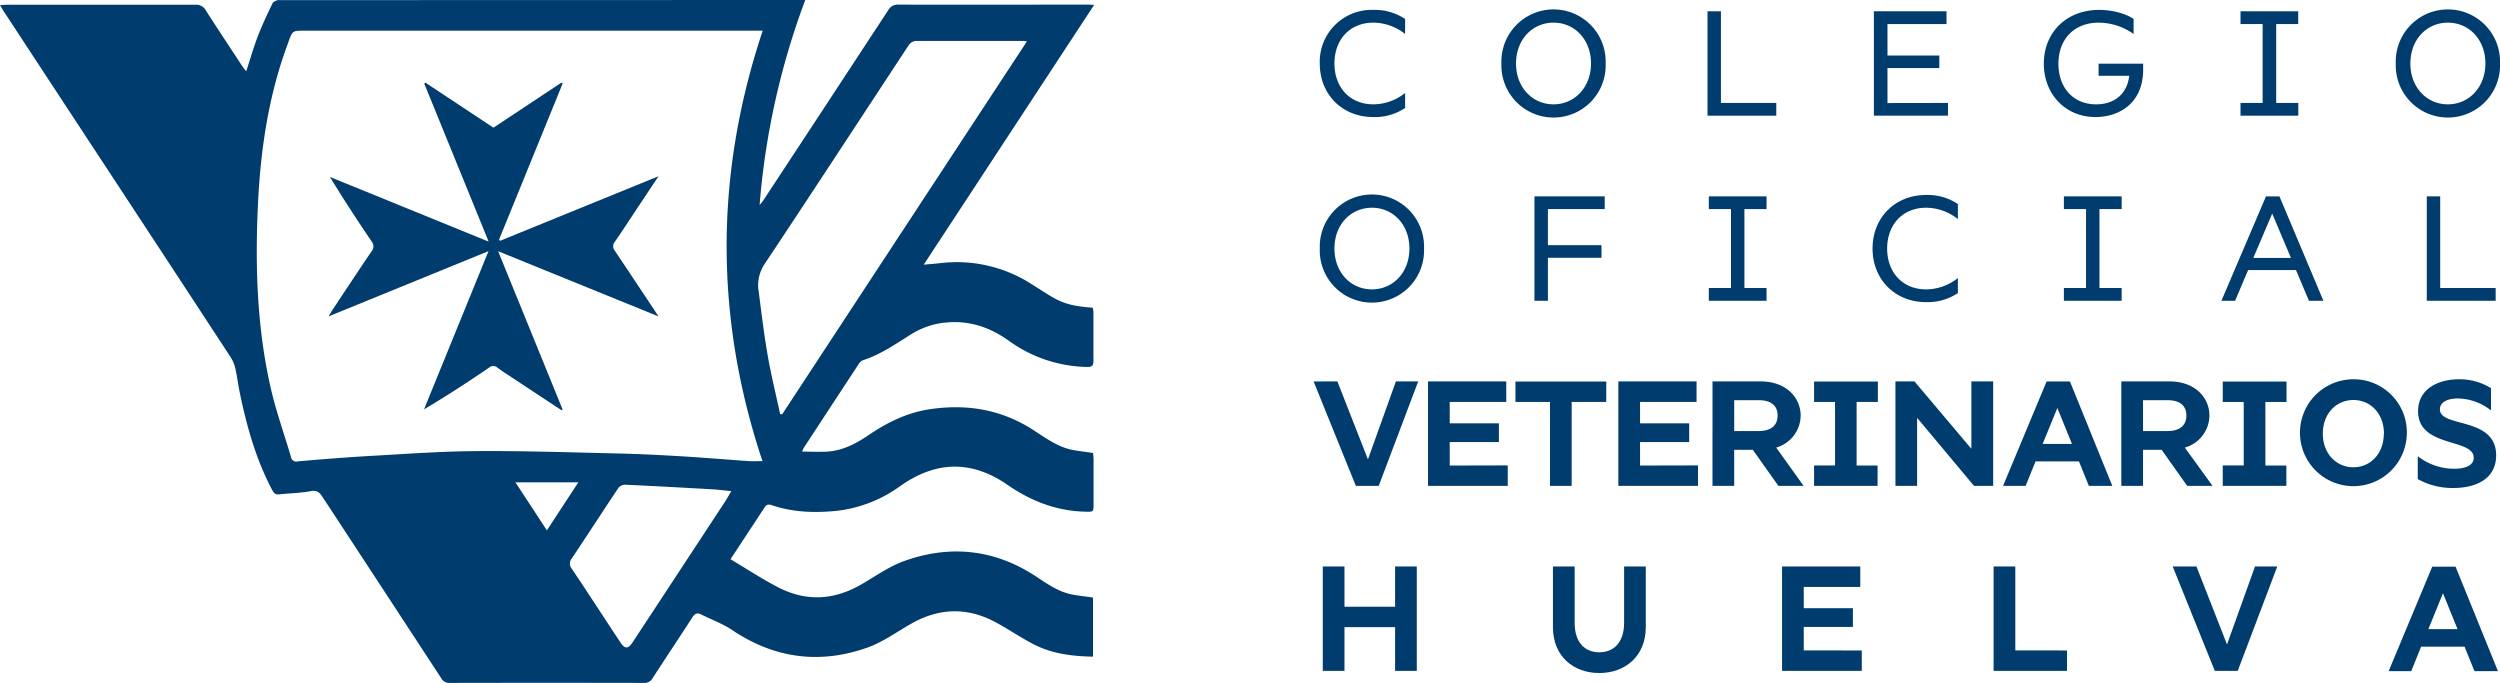 <svg xmlns="http://www.w3.org/2000/svg" viewBox="0 0 715.24 195.39"><defs><style>.cls-1{fill:#003c6e;}</style></defs><title>LogoColvetHuelva</title><g id="Capa_2" data-name="Capa 2"><g id="Capa_1-2" data-name="Capa 1"><path class="cls-1" d="M381.78,18.16c0,6.86,4.43,11.69,11.15,11.69A14.74,14.74,0,0,0,402,26.6v4.3a15.63,15.63,0,0,1-9.08,2.59c-9,0-15.34-6.54-15.34-15.33A14.85,14.85,0,0,1,392.93,2.83,15.63,15.63,0,0,1,402,5.43v4.3a14.74,14.74,0,0,0-9.08-3.25C386.21,6.48,381.78,11.31,381.78,18.16Z"></path><path class="cls-1" d="M459.37,18.16a14.92,14.92,0,1,1-29.82,0,14.92,14.92,0,1,1,29.82,0Zm-4.19,0c0-6.89-4.73-11.68-10.72-11.68s-10.73,4.79-10.73,11.68,4.73,11.69,10.73,11.69S455.18,25,455.18,18.16Z"></path><path class="cls-1" d="M508.19,29.45V33.1H488.51V3.23h3.84V29.45Z"></path><path class="cls-1" d="M557.31,29.45V33.1h-21.2V3.23h20.78V6.88H540v9h14.83v3.6H540v10Z"></path><path class="cls-1" d="M613.15,18.21v1.62c0,10.41-7.69,13.66-13.64,13.66-8.58,0-14.78-6.54-14.78-15.28S591,2.83,600.61,2.83c3.63,0,7.64,1.06,9.8,2.6v4.3a17.3,17.3,0,0,0-9.93-3.25c-7.14,0-11.57,4.79-11.57,11.77,0,6.68,4.09,11.6,10.81,11.6,4.94,0,8.78-2.68,9.46-8.17H600.4V18.21Z"></path><path class="cls-1" d="M651.21,6.88V29.45h6.33V33.1H641V29.45h6.33V6.88H641V3.23h16.51V6.88Z"></path><path class="cls-1" d="M715.24,18.16a14.92,14.92,0,1,1-29.82,0,14.92,14.92,0,1,1,29.82,0Zm-4.18,0c0-6.89-4.73-11.68-10.73-11.68S689.6,11.27,689.6,18.16s4.73,11.69,10.73,11.69S711.06,25,711.06,18.16Z"></path><path class="cls-1" d="M407.41,71.11a14.92,14.92,0,1,1-29.82,0,14.92,14.92,0,1,1,29.82,0Zm-4.18,0c0-6.9-4.73-11.68-10.73-11.68s-10.72,4.78-10.72,11.68,4.73,11.68,10.72,11.68S403.23,78,403.23,71.11Z"></path><path class="cls-1" d="M439,56.18h20.1v3.64H442.85V70.14h15.33v3.61H442.85v12.3H439Z"></path><path class="cls-1" d="M499.07,59.82V82.4h6.33v3.65H488.89V82.4h6.34V59.82h-6.34V56.18H505.4v3.64Z"></path><path class="cls-1" d="M539.91,71.11c0,6.85,4.44,11.68,11.15,11.68a14.7,14.7,0,0,0,9.08-3.25v4.31a15.61,15.61,0,0,1-9.08,2.59c-8.95,0-15.33-6.54-15.33-15.33s6.38-15.33,15.33-15.33a15.61,15.61,0,0,1,9.08,2.59v4.31a14.7,14.7,0,0,0-9.08-3.25C544.35,59.43,539.91,64.26,539.91,71.11Z"></path><path class="cls-1" d="M600.65,59.82V82.4H607v3.65H590.47V82.4h6.34V59.82h-6.34V56.18H607v3.64Z"></path><path class="cls-1" d="M656.87,77.26H643.18l-3.72,8.79h-3.92l12.75-29.87h3.85l12.58,29.87h-4.14Zm-1.44-3.47L650.07,61.1l-5.41,12.69Z"></path><path class="cls-1" d="M714,82.4v3.65H694.29V56.18h3.84V82.4Z"></path><path class="cls-1" d="M382.62,109.12l8.74,22.32,8-22.32h6.38L394.45,139H387.9l-12.08-29.87Z"></path><path class="cls-1" d="M431.36,133.15V139H408.55V109.12h22.39V115H414.76v6.11h14.07v5.36H414.76v6.72Z"></path><path class="cls-1" d="M459.53,115h-9.88v24h-6.21V115h-9.88v-5.84h26Z"></path><path class="cls-1" d="M485.8,133.15V139H463V109.12h22.38V115H469.21v6.11h14.06v5.36H469.21v6.72Z"></path><path class="cls-1" d="M508.78,139l-7.31-10.32h-5.32V139h-6.21V109.12h13.77c7.56,0,11.45,4.88,11.45,9.75a9.64,9.64,0,0,1-7,9.18L516,139Zm-12.63-15.68h7c3.51,0,5.41-1.58,5.41-4.44s-1.9-4.39-5.41-4.39h-7Z"></path><path class="cls-1" d="M531.17,115v18.19h6V139H519v-5.84h6V115h-6v-5.84h18.25V115Z"></path><path class="cls-1" d="M570.24,109.12V139h-5.49l-16.27-19.46V139h-6.2V109.12h5.44L564,128.4V109.12Z"></path><path class="cls-1" d="M594.78,132H582.36l-2.83,7h-6.46l12.46-29.87h6.67L604.32,139h-6.71Zm-2-5-4.18-10.28L584.39,127Z"></path><path class="cls-1" d="M625.74,139l-7.31-10.32h-5.32V139H606.9V109.12h13.77c7.56,0,11.44,4.88,11.44,9.75a9.63,9.63,0,0,1-7.05,9.18L633,139Zm-12.63-15.68h7c3.5,0,5.4-1.58,5.4-4.44s-1.9-4.39-5.4-4.39h-7Z"></path><path class="cls-1" d="M648.12,115v18.19h6V139H635.92v-5.84h6V115h-6v-5.84h18.24V115Z"></path><path class="cls-1" d="M688.59,124.06a15.29,15.29,0,1,1-15.29-15.55A15.19,15.19,0,0,1,688.59,124.06Zm-6.55,0c0-5.71-3.84-9.62-8.74-9.62s-8.75,3.91-8.75,9.62,3.85,9.62,8.75,9.62S682,129.77,682,124.06Z"></path><path class="cls-1" d="M714.14,130.29c0,6.72-5.79,9.32-12.21,9.32a20.33,20.33,0,0,1-10.22-2.55v-6.55a16.93,16.93,0,0,0,10.35,3.6c3.25,0,5.66-.92,5.66-3.16,0-5.66-15.92-2.76-15.92-13.31,0-6.41,5.82-9.13,11.65-9.13a17.06,17.06,0,0,1,9.21,2.54v6.37A15.63,15.63,0,0,0,703.2,114c-3.38,0-5.15,1.27-5.15,3.12C698.05,122.47,714.14,119.09,714.14,130.29Z"></path><path class="cls-1" d="M405.34,162.07v29.87h-6.21V179.42H384.65v12.52h-6.21V162.07h6.21v11.51h14.48V162.07Z"></path><path class="cls-1" d="M470.85,162.07v17.35c0,8.34-5.91,13.13-13.3,13.13s-13.26-4.79-13.26-13.13V162.07h6.21v16.12c0,5.71,3,8.43,7.05,8.43s7.1-2.72,7.1-8.43V162.07Z"></path><path class="cls-1" d="M532.65,186.09v5.85H509.84V162.07h22.38v5.84H516.05V174h14.06v5.36H516.05v6.72Z"></path><path class="cls-1" d="M591.36,186.09v5.85h-21V162.07h6.21v24Z"></path><path class="cls-1" d="M628.4,162.07l8.74,22.31,8-22.31h6.38l-11.32,29.87h-6.55L621.6,162.07Z"></path><path class="cls-1" d="M705.1,185H692.68l-2.83,7h-6.46l12.46-29.87h6.68l12.12,29.87h-6.72Zm-2-5-4.18-10.28-4.18,10.28Z"></path><path class="cls-1" d="M209,160c4.68,2.78,9.08,5.69,13.75,8.09,7.82,4,15.66,3.64,23.33-.7,4.2-2.38,8.21-5.33,12.7-6.92,13.18-4.68,25.88-3.31,37.69,4.5,3.22,2.12,6.39,4.37,10.28,5.12,1.91.36,3.85.56,5.95.86v16.92c-5.89-.13-11.63-.8-16.89-3.5-3.7-1.9-7.15-4.27-10.8-6.26-8.13-4.44-16.25-4.25-24.3.32-4.15,2.35-8.11,5.26-12.55,6.84-13.61,4.83-26.57,3.12-38.67-5-2.75-1.85-5.95-3-8.95-4.51-1.16-.57-1.82-.14-2.5.93-3.72,5.78-7.56,11.48-11.28,17.26a2.7,2.7,0,0,1-2.63,1.43q-27.7-.06-55.42,0a2.6,2.6,0,0,1-2.49-1.37q-17-26-34-51.91c-.86-1.31-1.61-1.91-3.37-1.58-2.94.56-6,.58-9,.92-1.06.12-1.48-.33-1.94-1.19-4.73-8.88-7.37-18.45-9.38-28.23-.45-2.21-.71-4.47-1.22-6.67A10,10,0,0,0,66,102.21Q45.5,70.88,24.91,39.57q-11.82-18-23.63-36C.88,3,.52,2.33,0,1.48c.78-.05,1.36-.12,1.93-.12,18,0,36,0,53.94,0a3.08,3.08,0,0,1,3,1.6c3.43,5.37,7,10.69,10.46,16,.29.44.65.85,1.11,1.45,1.16-3.53,2.11-6.9,3.37-10.16S76.51,4,78,.88c.19-.41.89-.6,1.38-.84.14-.08.36,0,.54,0L228.23,0h2.15a215.84,215.84,0,0,0-13.06,58.67c.34-.42.71-.81,1-1.25Q236.22,30.22,254.06,3A3.09,3.09,0,0,1,257,1.32c18,.05,35.95,0,53.93,0,.59,0,1.18,0,2.09.1l-48.75,74.3c1.83-.16,3.27-.27,4.71-.43a39.5,39.5,0,0,1,26.15,6c1.92,1.21,3.82,2.46,5.77,3.61,3.45,2,6,2.69,11.73,3.14a8.16,8.16,0,0,1,.2,1.34c0,4.62,0,9.24,0,13.86,0,1.39-.44,1.76-1.81,1.74a39.24,39.24,0,0,1-22.46-7.54c-5.18-3.67-10.76-5.67-17.2-5.22A22.43,22.43,0,0,0,261,95.44c-4.57,2.83-9,6-14.18,7.64a2.7,2.7,0,0,0-1.18,1.12q-7.89,12-15.73,24a7.26,7.26,0,0,0-.4,1c2.56,0,4.9.13,7.23,0,4.42-.29,8.19-2.3,11.78-4.73,5.37-3.64,11.06-6.45,17.6-7.41,10.46-1.53,20.24.06,29.24,5.8,3.65,2.33,7.12,5,11.54,5.87,1.86.34,3.74.56,5.85.87,0,.51.11,1.15.11,1.8,0,4.25,0,8.5,0,12.74,0,2.34-.06,2.31-2.39,2.25-8.23-.19-15.54-3.05-22.23-7.68-10.25-7.09-20.39-6.86-30.53.24a38.37,38.37,0,0,1-18.26,7.19c-6.25.63-12.5.46-18.55-1.58-.93-.32-1.56-.32-2.16.61C215.49,150.15,212.2,155.11,209,160ZM218.21,8.78H87c-3.26,0-3.26,0-4.43,3,0,.11,0,.24-.09.36-5.8,15.4-8.07,31.49-8.74,47.79C73,77,73.62,94.1,77.42,110.86c1.52,6.69,3.86,13.21,5.81,19.81a1.56,1.56,0,0,0,2,1.32c6.91-.6,13.82-1.16,20.74-1.55,10.12-.57,20.25-1.32,30.37-1.38,13.41-.09,26.81.36,40.22.67,6,.14,12,.43,18,.79,6.56.39,13.11.94,19.66,1.4,1.18.08,2.37,0,3.92,0C204.43,90.83,204.49,49.91,218.21,8.78Zm5,109.73.58,0q34.92-53.23,70-106.66c-.58-.08-.81-.14-1-.14-10.28,0-20.56,0-30.84,0A2.9,2.9,0,0,0,259.93,13c-13.73,20.85-27.36,41.77-41.19,62.55a10.89,10.89,0,0,0-1.66,8c.78,6.07,1.51,12.15,2.56,18.17C220.62,107.34,222,112.91,223.2,118.51Zm-14,22c-1.93-.19-3.57-.41-5.22-.51-8.39-.48-16.79-.94-25.19-1.33a2.5,2.5,0,0,0-1.87.91c-4.46,6.68-8.83,13.43-13.29,20.11a2.29,2.29,0,0,0-.07,3c4.7,7,9.3,14.13,14,21.2,1.2,1.82,2.17,1.77,3.41-.11q13.18-20.06,26.36-40.12C208,142.67,208.55,141.62,209.24,140.47ZM147.46,138c3,4.57,5.92,9,9,13.74,3-4.59,5.84-8.94,9-13.74Z"></path><path class="cls-1" d="M143.06,68.9,188.4,50.42l-6.65,10c-1.94,2.92-3.83,5.87-5.84,8.73a2,2,0,0,0,0,2.61c4.1,6.09,8.15,12.22,12.5,18.77L142.51,71.87c6.28,15.41,12.37,30.35,18.45,45.29l-.3.21q-6.43-4.23-12.85-8.48c-1.84-1.22-3.72-2.39-5.49-3.7a1.76,1.76,0,0,0-2.4,0c-6,4.08-12.15,8.09-18.61,11.93l18.45-45.27L94,90.52c.51-.85.81-1.39,1.16-1.91,3.69-5.57,7.36-11.15,11.12-16.67a2.2,2.2,0,0,0,0-2.92c-4.06-6-8-12-11.88-18.39l45.4,18.49-18.42-45.2.32-.28,19.47,12.89,19.44-12.88.37.22q-9.09,22.32-18.19,44.65Z"></path></g></g></svg>